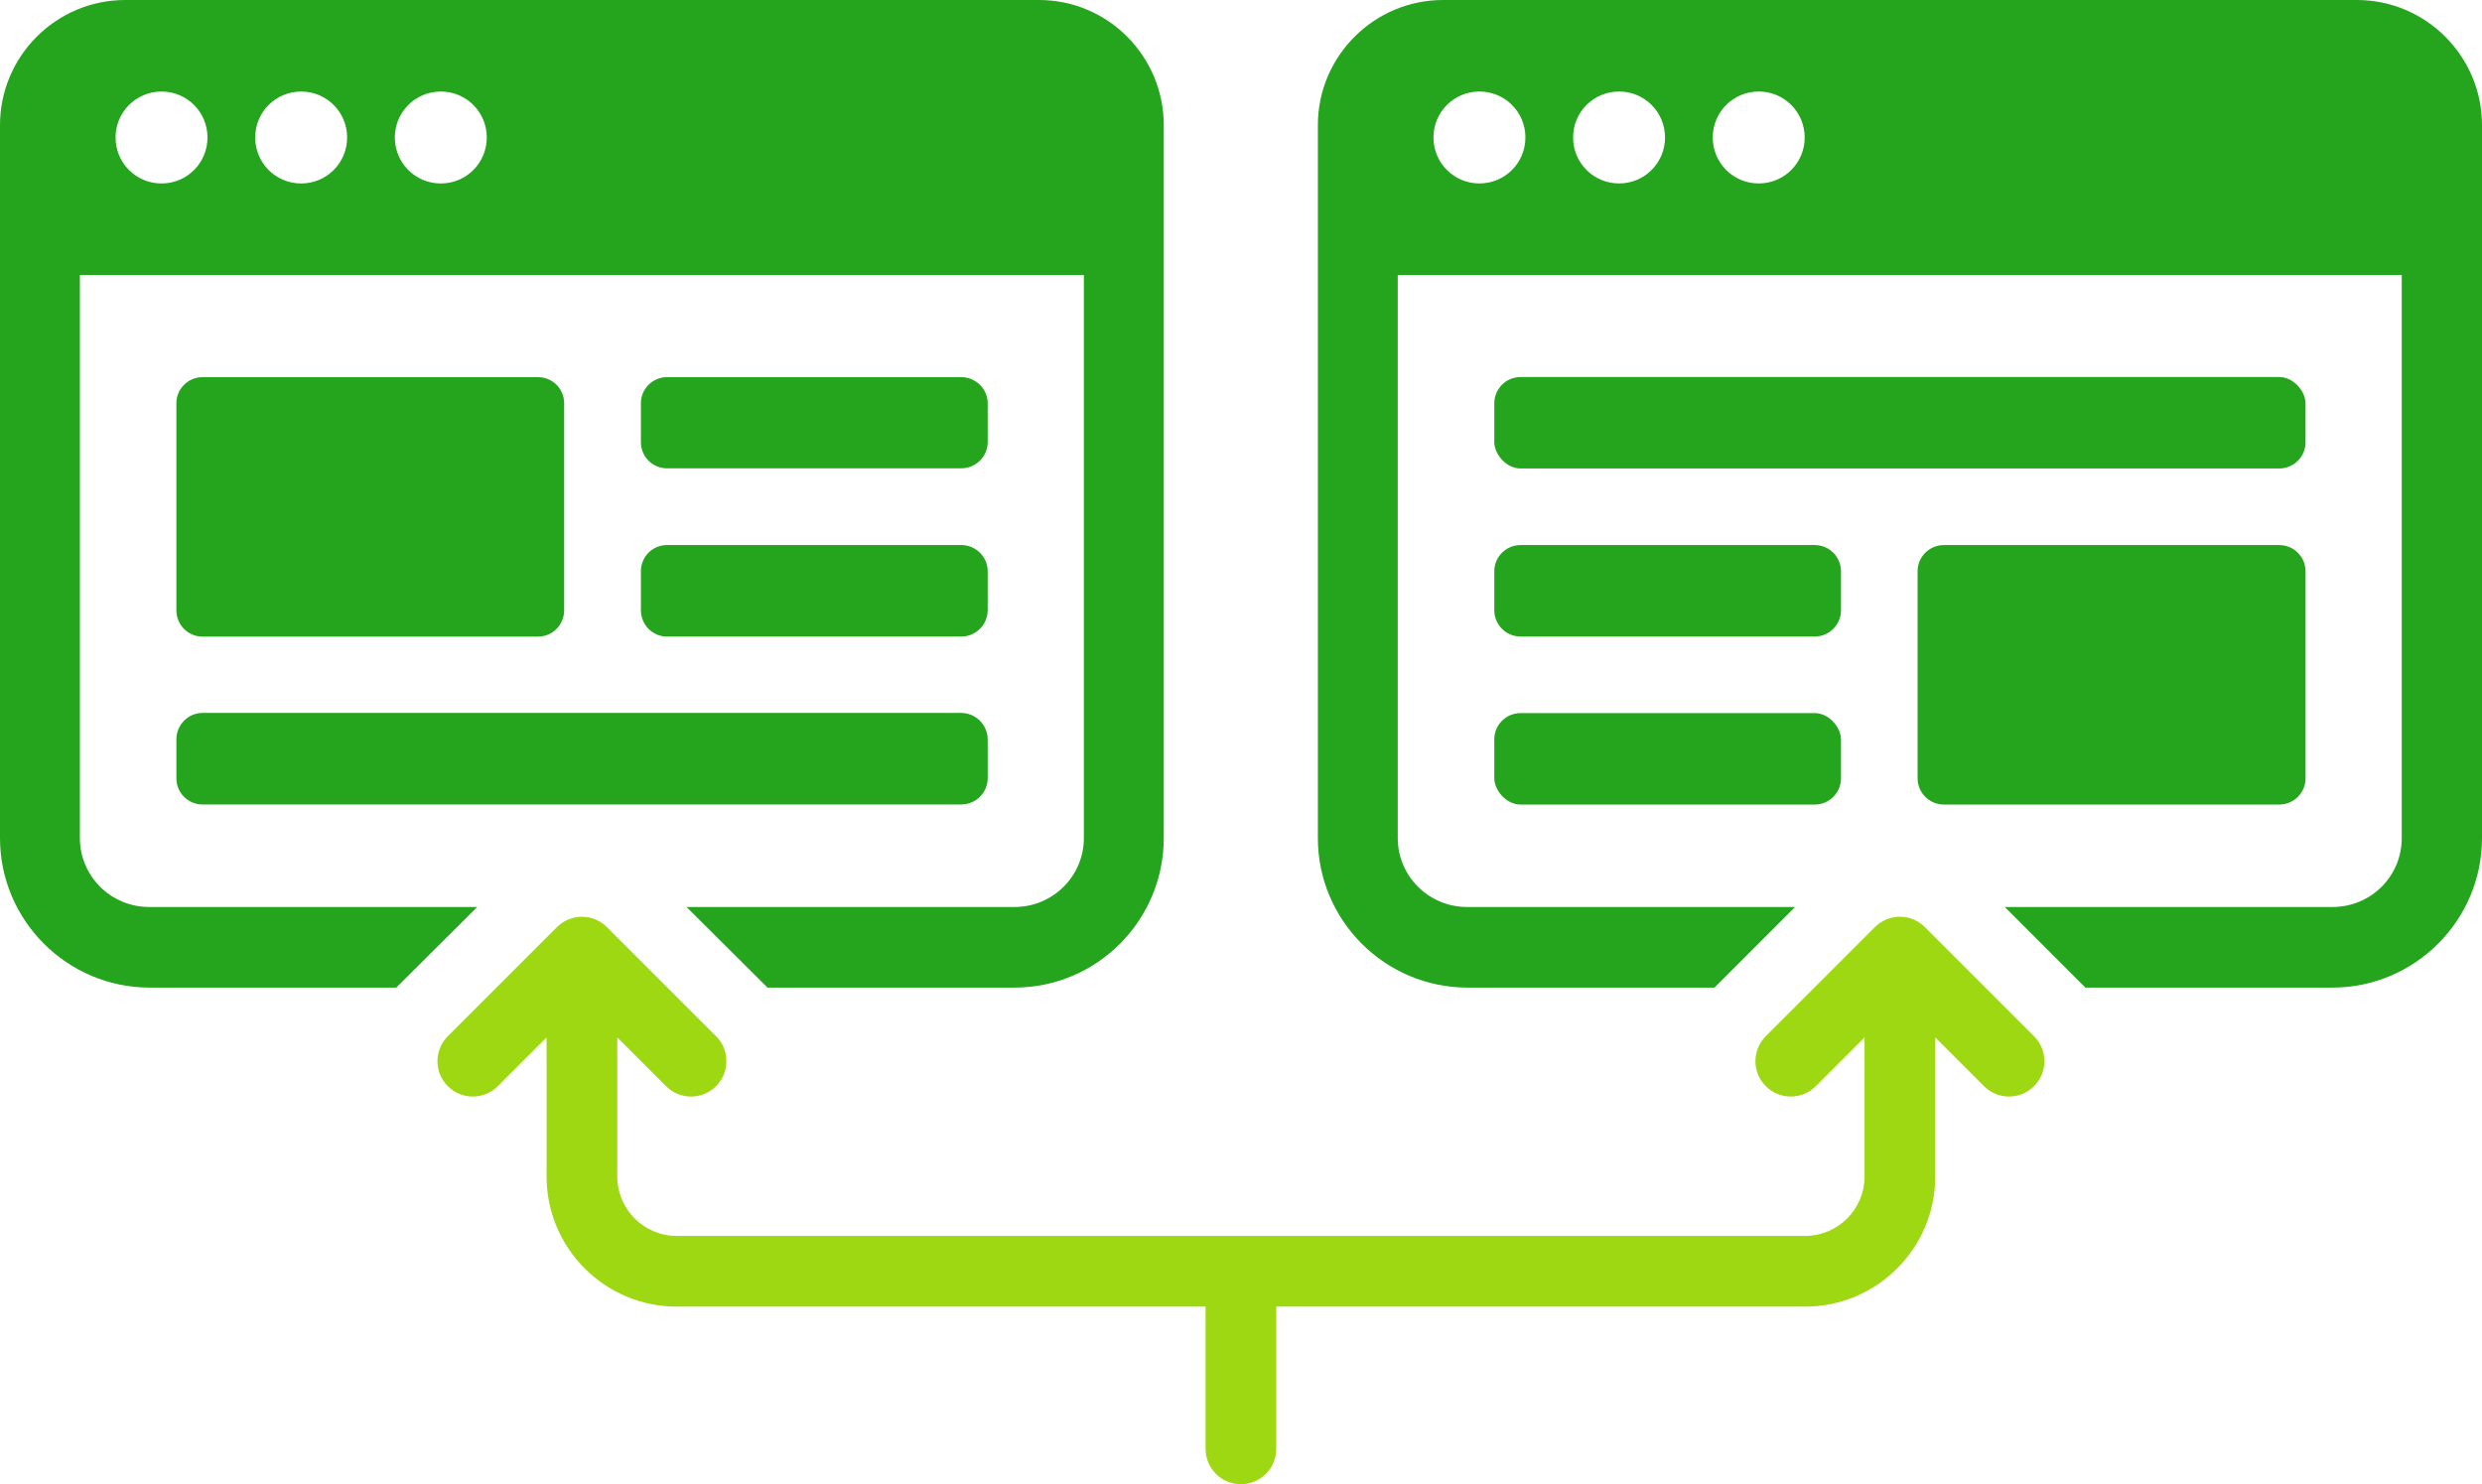 <?xml version="1.0" encoding="UTF-8"?>
<svg id="Layer_2" data-name="Layer 2" xmlns="http://www.w3.org/2000/svg" viewBox="0 0 1049.65 627.78">
  <defs>
    <style>
      .cls-1 {
        fill: #25a51e;
      }

      .cls-2 {
        fill: #9ed812;
      }
    </style>
  </defs>
  <g id="Layer_1-2" data-name="Layer 1">
    <g>
      <path class="cls-1" d="M63.08,383.63c-16.15,0-29.3-13.01-29.3-29.15V116.32h424.59v238.16c0,16.15-13.16,29.15-29.3,29.15h-138.74l33.64,33.49c.15.15.45.45.6.6h104.5c34.83,0,63.09-28.41,63.09-63.24V52.93c0-29.15-23.62-52.93-52.77-52.93H52.92C23.77,0,0,23.77,0,52.93v301.55c0,34.83,28.41,63.24,63.24,63.24h104.35c.15-.15.45-.45.6-.6l33.64-33.49H63.08ZM186.42,38.72c10.76,0,19.44,8.67,19.44,19.44s-8.67,19.44-19.44,19.44-19.44-8.67-19.44-19.44,8.67-19.44,19.44-19.44ZM127.36,38.72c10.76,0,19.44,8.67,19.44,19.44s-8.67,19.44-19.44,19.44-19.44-8.67-19.44-19.44,8.67-19.44,19.44-19.44ZM68.31,38.72c10.76,0,19.44,8.67,19.44,19.44s-8.67,19.44-19.44,19.44-19.44-8.67-19.44-19.44,8.67-19.44,19.44-19.44Z"/>
      <path class="cls-1" d="M85.65,269.26h141.88c6.13,0,11.06-4.93,11.06-11.21v-87.46c0-6.13-4.93-11.06-11.06-11.06H85.65c-6.13,0-11.06,4.93-11.06,11.06v87.46c0,6.28,4.93,11.21,11.06,11.21h0Z"/>
      <path class="cls-1" d="M282.1,198.09h124.39c6.13,0,11.21-4.93,11.21-11.06v-16.45c0-6.13-5.08-11.06-11.21-11.06h-124.39c-6.13,0-11.06,4.93-11.06,11.06v16.45c0,6.13,4.93,11.06,11.06,11.06Z"/>
      <path class="cls-1" d="M271.04,258.04c0,6.28,4.93,11.21,11.06,11.21h124.39c6.13,0,11.21-4.93,11.21-11.21v-16.45c0-6.13-5.08-11.06-11.21-11.06h-124.39c-6.13,0-11.06,4.93-11.06,11.06v16.45Z"/>
      <path class="cls-1" d="M74.59,329.21c0,6.13,4.93,11.06,11.06,11.06h320.84c6.13,0,11.21-4.93,11.21-11.06v-16.45c0-6.13-5.08-11.21-11.21-11.21H85.65c-6.13,0-11.06,5.08-11.06,11.21v16.45Z"/>
      <path class="cls-1" d="M996.73,0h-386.47c-29.15,0-52.93,23.77-52.93,52.93v301.55c0,34.83,28.41,63.24,63.24,63.24h104.5l34.09-34.09h-138.74c-16.15,0-29.3-13.01-29.3-29.15V116.32h424.59v238.16c0,16.15-13.01,29.15-29.3,29.15h-138.59l34.09,34.09h104.5c34.83,0,63.24-28.41,63.24-63.24V52.93c0-29.15-23.77-52.93-52.92-52.93h0ZM625.66,77.59c-10.76,0-19.44-8.67-19.44-19.44s8.67-19.44,19.44-19.44,19.44,8.67,19.44,19.44-8.67,19.44-19.44,19.44ZM684.71,77.59c-10.76,0-19.44-8.67-19.44-19.44s8.67-19.44,19.44-19.44,19.44,8.67,19.44,19.44-8.67,19.44-19.44,19.44ZM743.77,77.59c-10.76,0-19.44-8.67-19.44-19.44s8.67-19.44,19.44-19.44,19.44,8.67,19.44,19.44-8.67,19.44-19.44,19.44Z"/>
      <path class="cls-1" d="M822.08,230.54h141.83c6.14,0,11.12,4.98,11.12,11.12v87.53c0,6.14-4.98,11.12-11.12,11.12h-141.83c-6.14,0-11.12-4.98-11.12-11.12v-87.53c0-6.14,4.98-11.12,11.12-11.12Z"/>
      <rect class="cls-1" x="631.94" y="301.62" width="146.63" height="38.69" rx="11.12" ry="11.12"/>
      <path class="cls-1" d="M643.06,230.54h124.39c6.14,0,11.12,4.98,11.12,11.12v16.45c0,6.14-4.98,11.12-11.12,11.12h-124.39c-6.14,0-11.12-4.98-11.12-11.12v-16.45c0-6.14,4.98-11.12,11.12-11.12Z"/>
      <rect class="cls-1" x="631.94" y="159.47" width="343.08" height="38.69" rx="11.12" ry="11.12"/>
      <path class="cls-2" d="M814.05,392.14c-5.84-5.84-15.3-5.84-21.14,0l-46.15,46.15c-5.84,5.84-5.84,15.3,0,21.14s15.3,5.84,21.14,0l20.63-20.63v58.83c0,13.86-11.28,25.13-25.13,25.13h-477.22c-13.86,0-25.13-11.28-25.13-25.13v-58.83l20.63,20.63c2.92,2.92,6.75,4.38,10.57,4.38s7.65-1.46,10.57-4.38c5.84-5.84,5.84-15.3,0-21.14l-46.15-46.15c-5.84-5.84-15.3-5.84-21.14,0l-46.15,46.15c-5.84,5.84-5.84,15.3,0,21.14s15.3,5.84,21.14,0l20.63-20.63v58.83c0,30.35,24.69,55.03,55.03,55.03h223.66v60.17c0,8.26,6.69,14.95,14.95,14.95s14.95-6.69,14.95-14.95v-60.17h223.66c30.35,0,55.03-24.69,55.03-55.03v-58.83l20.63,20.63c2.92,2.92,6.75,4.38,10.57,4.38s7.65-1.46,10.57-4.38c5.84-5.84,5.84-15.3,0-21.14l-46.15-46.15h0Z"/>
    </g>
  </g>
</svg>